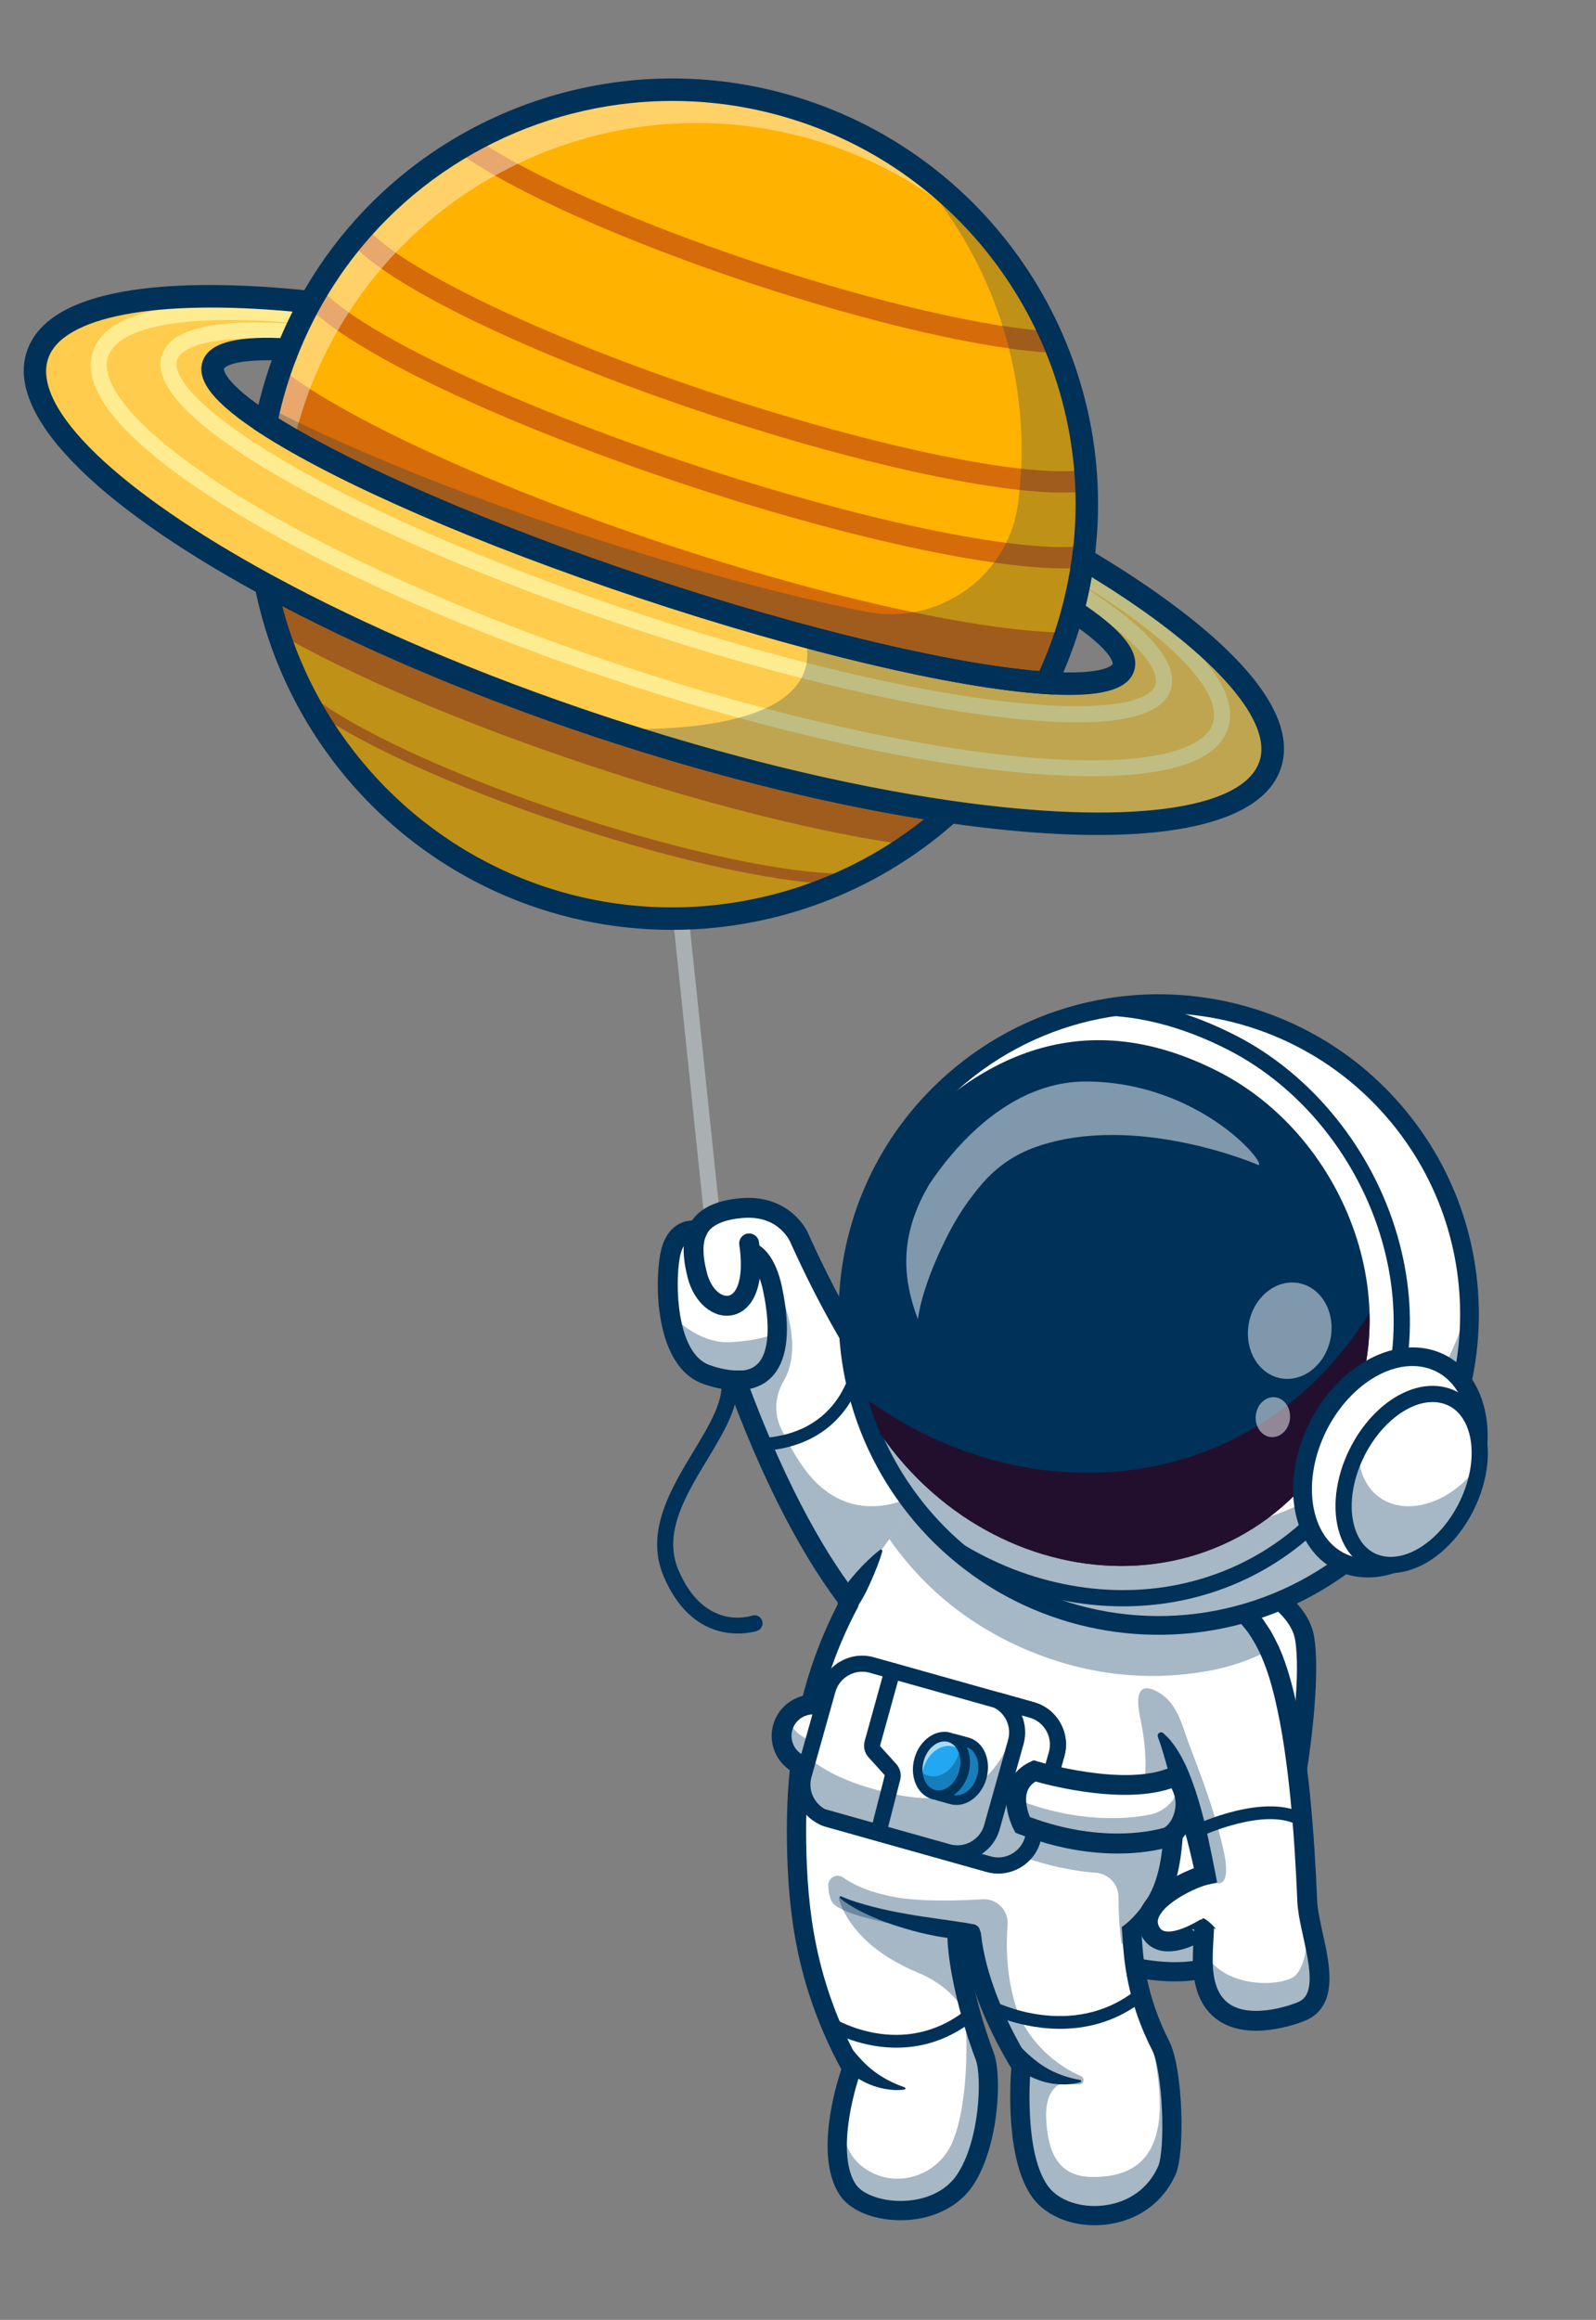 <svg width="256" height="372" viewBox="0 0 256 372" fill="none" xmlns="http://www.w3.org/2000/svg">
<rect x="0" y="0" width="256" height="372" fill="#808080" stroke="none"/>
<path d="M116.131 213.411C116.827 213.339 117.333 212.716 117.26 212.02L107.495 118.445C107.422 117.749 106.799 117.244 106.103 117.317C105.407 117.389 104.902 118.012 104.974 118.708L114.74 212.283C114.812 212.979 115.435 213.484 116.131 213.411Z" fill="#EAF7FA" fill-opacity="0.4"/>
<path d="M175.02 245.846C175.02 245.846 206.894 250.694 209.271 262.751C211.344 273.266 203.443 310.27 197.02 314.915C192.334 318.303 176.757 314.612 176.757 314.612L175.02 245.846Z" fill="white"/>
<g opacity="0.35">
<path d="M209.531 264.734C210.478 277.266 203.088 310.528 197.022 314.914C192.335 318.302 176.76 314.612 176.76 314.612L177.694 300.442C177.694 300.442 193.269 304.134 197.955 300.744C202.336 297.575 207.406 279.338 209.53 264.734L209.531 264.734Z" fill="#003158"/>
</g>
<path d="M191.036 317.593C194.259 317.257 197.43 316.223 199.913 313.954C206.77 307.689 212.557 273.254 210.796 262.501C209.113 252.221 189.485 247.833 188.65 247.651C187.813 247.469 186.994 247.999 186.813 248.831C186.632 249.663 187.16 250.486 187.992 250.668C193.109 251.786 206.632 256.18 207.749 263.001C209.435 273.298 203.343 306.639 197.831 311.674C191.125 317.8 177.005 312.548 176.862 312.493C176.067 312.191 175.174 312.592 174.872 313.39C174.569 314.188 174.97 315.079 175.769 315.381C176.22 315.552 183.759 318.352 191.037 317.593L191.036 317.593Z" fill="#003158"/>
<path d="M139.712 253.522C139.712 253.522 142.212 264.361 136.667 257.328C131.606 250.904 125.002 240.001 118.279 221.803C118.223 221.655 118.166 221.503 118.11 221.355C118.11 221.355 115.941 221.392 113.167 220.348C106.627 217.891 106.695 205.646 107.468 201.405C108.374 196.41 111.849 197.371 111.849 197.371C112.82 195.331 115.023 194.071 118.921 193.723C126.239 193.068 128.343 198.82 128.343 198.82C137.145 218.28 146.601 229.851 152.105 235.532C155.017 238.548 156.821 239.905 156.821 239.905L139.712 253.521L139.712 253.522Z" fill="white"/>
<g opacity="0.35">
<path d="M139.714 253.522C139.714 253.522 142.214 264.36 136.669 257.327C131.608 250.903 125.004 240.001 118.281 221.802C119.841 221.246 122.119 220.268 123.246 219.03C126.066 215.926 125.961 209.464 125.961 209.464C127.892 215.506 126.983 219.255 125.693 221.449C124.304 223.807 124.103 226.688 125.313 229.146C127.072 232.716 129.223 236.575 132.234 238.899C139.152 244.236 147.644 240.634 152.107 235.534C155.019 238.55 156.823 239.907 156.823 239.907L139.714 253.523L139.714 253.522Z" fill="#003158"/>
</g>
<g opacity="0.35">
<path d="M115.892 221.114C115.892 221.114 121.782 222.595 124.666 213.624C124.666 213.624 122.598 214.94 117.189 215.226C111.819 215.509 107.664 210.802 107.664 210.802C107.664 210.802 108.258 220.084 115.892 221.113L115.892 221.114Z" fill="#003158"/>
</g>
<path d="M156.067 240.154C156.507 240.108 156.925 239.88 157.201 239.49C157.708 238.773 157.539 237.78 156.822 237.273C156.619 237.127 142.879 227.059 129.82 198.216C128.911 195.818 125.478 191.542 118.783 192.139C115.002 192.48 112.454 193.64 110.999 195.692C109.477 197.839 109.255 200.75 110.298 204.858C111.326 208.911 114.415 211.502 117.475 210.892C120.287 210.33 122.884 206.948 121.734 199.144C121.606 198.274 120.808 197.678 119.928 197.802C119.058 197.93 118.458 198.738 118.586 199.608C119.354 204.825 118.224 207.497 116.85 207.772C115.688 207.994 114.038 206.656 113.382 204.075C112.596 200.983 112.666 198.843 113.595 197.533C114.466 196.304 116.308 195.555 119.066 195.309C125.098 194.77 126.837 199.324 126.854 199.37L126.899 199.479C140.396 229.315 154.394 239.453 154.983 239.871C155.31 240.103 155.696 240.193 156.067 240.154Z" fill="#003158"/>
<path d="M146.08 267.609C146.626 267.552 147.127 267.215 147.368 266.678C147.728 265.877 147.37 264.934 146.569 264.575C146.449 264.519 133.254 257.958 119.607 220.806L119.216 219.745L118.086 219.764C118.074 219.765 116.151 219.77 113.728 218.859C108.518 216.9 108.261 205.934 109.032 201.692C109.263 200.418 109.7 199.538 110.296 199.144C110.846 198.78 111.435 198.908 111.46 198.914C112.307 199.149 113.167 198.647 113.402 197.801C113.636 196.954 113.123 196.073 112.276 195.839C112.084 195.786 110.353 195.352 108.636 196.43C107.226 197.314 106.307 198.894 105.902 201.124C104.932 206.459 105.276 219.081 112.609 221.839C114.399 222.512 115.974 222.777 116.981 222.881C131.077 260.735 144.688 267.22 145.265 267.478C145.531 267.597 145.811 267.637 146.081 267.61L146.08 267.609Z" fill="#003158"/>
<path d="M119.382 222.849C121.367 222.642 122.958 221.83 124.125 220.426C126.375 217.718 126.817 213.01 125.441 206.435C124.095 200.01 121.077 199.29 120.486 199.211L120.077 202.271C120.077 202.271 120.034 202.273 119.96 202.249C119.975 202.254 121.523 202.789 122.419 207.068C123.56 212.517 123.323 216.56 121.751 218.453C120.961 219.404 119.782 219.848 118.149 219.813C117.299 219.799 116.591 220.47 116.571 221.323C116.552 222.176 117.228 222.881 118.081 222.901C118.532 222.911 118.966 222.894 119.384 222.851L119.382 222.849Z" fill="#003158"/>
<path d="M190.888 280.869C190.303 282.495 189.904 284.155 189.602 285.842C188.647 291.109 188.625 296.616 186.827 302.026C186.381 303.366 185.792 304.549 185.161 305.557C184.964 305.873 184.766 306.171 184.565 306.454C183.048 308.585 181.537 309.728 181.537 309.728C181.581 310.239 181.612 310.893 181.669 311.67C181.898 314.862 182.492 320.188 185.481 326.594C185.699 327.068 185.927 327.546 186.179 328.026C188.136 331.859 188.553 344.883 187.177 348.008C183.227 357.019 170.968 356.99 166.911 351.544C163.24 346.6 163.482 336.242 163.695 332.586C163.744 331.751 163.792 331.268 163.792 331.268C159.893 324.904 156.204 316.198 155.501 309.459C155.501 309.459 154.653 309.692 153.486 309.828L153.514 310.05C153.49 314.268 155.008 321.306 157.204 327.655C157.446 328.357 157.697 329.053 157.955 329.734C159.202 333.017 158.656 343.867 154.748 349.639C150.219 356.338 138.664 355.368 135.912 351.01C132.599 345.776 135.208 336.135 136.247 332.834C136.48 332.102 136.633 331.688 136.633 331.688C129.519 318.781 127.98 307.267 127.774 295.492C127.461 277.032 133.235 261.872 139.676 251.175C140.08 250.505 140.508 249.845 140.946 249.195C141.503 248.373 142.084 247.567 142.656 246.794C143.672 245.432 144.669 244.164 145.515 243.054L146.933 244.022L149.104 244.292L185.125 248.813L185.862 252.909L186.189 254.746L186.896 258.691L188.68 268.599L189.743 274.526L190.622 279.395L190.888 280.868L190.888 280.869Z" fill="white"/>
<g opacity="0.35">
<path d="M154.746 349.641C150.218 356.338 138.661 355.371 135.907 351.011C132.596 345.777 135.204 336.136 136.246 332.834C136.425 332.901 136.517 332.919 136.517 332.919C136.517 332.919 132.341 343.031 138.512 347.572C143.376 351.158 150.41 349.127 152.79 343.444C155.689 336.51 154.924 324.678 154.924 324.678L157.2 327.657C157.446 328.359 157.694 329.055 157.955 329.737C159.2 333.018 158.652 343.867 154.747 349.64L154.746 349.641Z" fill="#003158"/>
</g>
<g opacity="0.3">
<path d="M172.698 333.754L172.424 333.72C172.551 333.729 172.647 333.742 172.698 333.754Z" fill="#293856"/>
</g>
<g opacity="0.3">
<path d="M172.753 333.763L172.698 333.755C172.735 333.761 172.753 333.763 172.753 333.763Z" fill="#293856"/>
</g>
<g opacity="0.35">
<path d="M187.178 348.008C183.227 357.021 170.967 356.99 166.911 351.546C163.238 346.598 163.481 336.242 163.695 332.583L172.401 333.716C171.206 333.615 167.398 333.787 167.828 340.161C168.107 344.347 169.262 348.919 174.911 349.075C188.791 349.447 186.319 335.71 184.882 327.923C184.598 326.368 184.865 326.069 185.479 326.591C185.696 327.065 185.926 327.543 186.175 328.028C188.133 331.857 188.549 344.882 187.176 348.007L187.178 348.008Z" fill="#003158"/>
</g>
<g opacity="0.35">
<path d="M160.935 327.73C160.935 327.73 164.734 333.816 173.046 334.268C173.854 334.312 174.102 333.193 173.353 332.887C169.996 331.519 164.906 327.704 163.026 321.968C161.415 317.051 161.358 312.09 161.621 308.665C161.799 306.358 159.916 304.424 157.607 304.559C153.457 304.803 147.415 304.954 143.352 304.168C140.625 303.642 137.78 302.827 135.242 301.057C134.211 300.338 132.81 301.103 132.863 302.359C132.914 303.585 133.144 304.827 133.792 305.397C136.255 307.564 146.947 309.47 155.604 310.35C155.604 310.35 156.175 314.187 157.943 319.19C159.943 324.851 160.932 327.729 160.932 327.729L160.935 327.73Z" fill="#003158"/>
</g>
<g opacity="0.35">
<path d="M153.508 310.054C153.508 310.054 141.051 309.4 134.509 304.282C134.509 304.282 135.861 311.566 147.046 316.231C152.046 318.316 154.509 321.343 156.404 325.664C156.404 325.664 153.338 315.799 153.509 310.054L153.508 310.054Z" fill="#003158"/>
</g>
<path d="M146.243 355.925C150.404 355.491 153.97 353.543 156.023 350.505C160.265 344.231 160.756 332.767 159.398 329.189C156.859 322.499 155.03 314.455 155.051 310.062C155.055 309.209 154.366 308.515 153.513 308.511C152.659 308.507 151.967 309.195 151.962 310.048C151.94 314.849 153.811 323.171 156.51 330.285C157.525 332.958 157.189 343.269 153.465 348.776C151.665 351.438 148.212 352.989 144.231 352.929C141.086 352.881 138.199 351.753 137.208 350.188C134.237 345.486 136.829 335.624 138.078 332.221L138.32 331.56L137.981 330.942C130.672 317.689 129.497 306.059 129.314 295.467C129.063 280.851 131.69 268.88 137.579 257.791C137.978 257.038 137.692 256.103 136.94 255.703C136.186 255.303 135.251 255.591 134.852 256.342C128.707 267.912 125.967 280.36 126.228 295.52C126.413 306.349 127.608 318.237 134.947 331.827C133.994 334.683 130.715 345.691 134.599 351.838C136.185 354.348 139.858 355.95 144.183 356.017C144.883 356.028 145.572 355.997 146.244 355.927L146.243 355.925Z" fill="#003158"/>
<path d="M141.153 248.524C140.428 249.073 139.772 249.67 139.13 250.28C138.498 250.897 137.887 251.532 137.307 252.191C136.729 252.852 136.154 253.522 135.667 254.253C135.179 254.984 134.735 255.753 134.44 256.616C134.16 257.436 134.599 258.325 135.419 258.605C136.049 258.82 136.724 258.61 137.127 258.127L137.146 258.102C137.682 257.457 138.116 256.744 138.526 256.007C138.939 255.272 139.288 254.488 139.644 253.703C139.999 252.917 140.337 252.115 140.659 251.299C140.973 250.477 141.28 249.647 141.517 248.77C141.551 248.645 141.477 248.517 141.354 248.483C141.282 248.464 141.208 248.481 141.152 248.523L141.153 248.524Z" fill="#003158"/>
<path d="M187.412 278.704L186.571 282.121L186.503 280.601C186.734 279.962 187.029 279.326 187.411 278.704L187.412 278.704Z" fill="white"/>
<path d="M177.192 356.74C177.24 356.735 177.287 356.73 177.335 356.725C182.488 356.14 186.591 353.189 188.591 348.63C190.118 345.15 189.744 331.616 187.552 327.327C183.739 319.865 183.351 313.852 183.142 310.621C183.137 310.547 183.133 310.474 183.127 310.403C184.349 309.296 186.939 306.589 188.292 302.515C189.572 298.661 189.774 294.373 189.969 290.226C190.182 285.736 190.382 281.493 191.933 278.493C192.325 277.736 192.028 276.803 191.271 276.412C190.513 276.021 189.582 276.317 189.19 277.074C187.329 280.674 187.114 285.242 186.885 290.081C186.699 294.019 186.507 298.091 185.361 301.542C183.903 305.934 180.629 308.481 180.597 308.506L179.927 309.019L179.993 309.862C180.016 310.139 180.037 310.459 180.06 310.82C180.266 314.027 180.698 320.701 184.801 328.731C186.544 332.144 186.946 344.692 185.763 347.389C184.216 350.914 181.017 353.199 176.986 353.657C173.341 354.083 169.807 352.85 168.151 350.624C164.049 345.113 165.312 331.558 165.326 331.422L165.377 330.907L165.106 330.465C160.8 323.442 157.978 316.045 157.364 310.169C157.276 309.32 156.517 308.705 155.669 308.793C154.82 308.882 154.205 309.64 154.293 310.489C154.94 316.684 157.818 324.369 162.208 331.643C161.996 334.36 161.317 346.613 165.674 352.467C167.978 355.562 172.486 357.232 177.192 356.741L177.192 356.74Z" fill="#003158"/>
<path d="M156.149 308.559C155.256 308.383 154.36 308.247 153.462 308.128C152.57 307.979 151.673 307.859 150.777 307.737C148.994 307.457 147.196 307.238 145.42 306.907C143.64 306.593 141.863 306.237 140.11 305.781C138.362 305.329 136.595 304.829 134.943 304.096L134.929 304.09C134.836 304.049 134.727 304.09 134.685 304.183C134.651 304.26 134.675 304.348 134.736 304.4C135.474 305.013 136.273 305.494 137.089 305.962C137.903 306.434 138.75 306.836 139.603 307.227C141.316 307.993 143.085 308.625 144.879 309.161C146.671 309.71 148.49 310.15 150.328 310.491C151.247 310.652 152.17 310.787 153.096 310.904C154.023 311 154.952 311.079 155.883 311.117C156.594 311.147 157.194 310.594 157.224 309.882C157.25 309.238 156.799 308.685 156.186 308.565L156.149 308.557L156.149 308.559Z" fill="#003158"/>
<path d="M119.598 261.874C120.718 261.758 121.424 261.522 121.45 261.513C122.121 261.28 122.475 260.545 122.242 259.875C122.008 259.204 121.281 258.851 120.604 259.084C120.297 259.187 112.932 261.54 108.794 251.7C106.329 245.839 109.949 239.844 113.449 234.046C116.137 229.591 118.677 225.384 118.262 221.407C118.189 220.701 117.556 220.187 116.849 220.261C116.143 220.335 115.629 220.968 115.703 221.674C116.029 224.792 113.705 228.641 111.246 232.716C107.591 238.768 103.451 245.63 106.423 252.698C110.171 261.611 116.484 262.2 119.599 261.875L119.598 261.874Z" fill="#003158"/>
<path d="M134.404 291.135C136.18 291.845 138.182 292.607 140.348 293.375C139.026 293.011 137.811 292.66 136.732 292.337C135.871 292.075 135.082 291.664 134.404 291.136L134.404 291.135Z" fill="white"/>
<path d="M173.249 333.528C172.216 333.353 171.208 333.084 170.262 332.731C169.313 332.388 168.416 331.958 167.593 331.447C166.766 330.941 166.007 330.365 165.302 329.736C165.132 329.572 164.933 329.443 164.773 329.267C164.607 329.098 164.435 328.935 164.259 328.777C163.912 328.454 163.607 328.086 163.23 327.772L163.1 327.662C162.556 327.207 161.744 327.278 161.288 327.822C160.919 328.262 160.897 328.879 161.19 329.339C161.812 330.316 162.601 331.203 163.543 331.903C164.458 332.639 165.533 333.157 166.616 333.55C167.703 333.948 168.838 334.169 169.964 334.233C171.091 334.29 172.21 334.211 173.289 333.893C173.387 333.864 173.443 333.76 173.414 333.661C173.394 333.591 173.335 333.542 173.267 333.531L173.249 333.527L173.249 333.528Z" fill="#003158"/>
<path d="M145.089 334.701C143.145 334.031 141.37 333.089 139.895 331.901C139.151 331.312 138.486 330.659 137.872 329.975C137.229 329.312 136.709 328.561 136.082 327.852L136.003 327.763C135.533 327.229 134.718 327.178 134.183 327.648C133.739 328.04 133.63 328.671 133.876 329.179C134.372 330.197 135.041 331.148 135.878 331.929C136.686 332.74 137.663 333.365 138.667 333.869C139.672 334.378 140.737 334.733 141.815 334.942C142.896 335.142 143.984 335.22 145.071 335.069C145.173 335.055 145.244 334.961 145.23 334.857C145.22 334.785 145.17 334.729 145.106 334.707L145.089 334.701Z" fill="#003158"/>
<path d="M208.716 322.556C205.945 323.679 193.845 327.465 192.97 315.802C192.784 313.341 193.169 309.302 193.113 309.303C193.057 309.303 186.9 313.341 184.69 309.994C183.888 308.779 183.968 307.576 184.564 306.454C184.725 306.151 184.928 305.849 185.16 305.557C187.162 303.042 191.483 301.095 193.36 300.651C193.36 300.651 193.329 300.495 193.271 300.206C192.917 298.429 191.505 291.646 189.601 285.843C188.57 282.711 187.396 279.861 186.167 278.24L186.41 271.754L186.52 268.723L186.894 258.692L187.084 253.642C187.247 253.625 198.137 252.535 203.629 264.593C203.641 264.616 203.648 264.638 203.66 264.661C206.952 271.945 208.902 285.826 209.682 304.898C209.902 310.291 214.573 320.175 208.716 322.558L208.716 322.556Z" fill="white"/>
<g opacity="0.35">
<path d="M195.12 301.929C194.652 302.339 193.991 301.527 193.271 300.205C192.917 298.428 191.505 291.644 189.601 285.842C188.646 291.109 188.625 296.615 186.827 302.026C186.381 303.366 185.791 304.548 185.161 305.557C184.964 305.872 184.765 306.171 184.565 306.453C183.048 308.585 181.536 309.728 181.536 309.728C181.58 310.239 181.611 310.893 181.668 311.669L179.88 311.65C179.88 311.65 179.383 308.281 179.419 304.279C179.438 302.18 177.832 300.444 175.738 300.294C172.217 300.041 167.761 299.187 162.356 297.172C162.356 297.172 159.077 290.955 164.262 288.519C164.262 288.519 174.191 293.536 182.416 291.431C183.603 287.72 184.447 282.774 182.921 275.648C181.807 270.452 183.513 270.176 185.499 271.192C185.826 271.363 186.131 271.548 186.411 271.753C188.367 273.157 189.249 275.357 190.163 278.094C190.293 278.488 190.451 278.922 190.623 279.396C192.021 283.227 194.64 289.503 196.233 296.586C197.669 302.977 195.122 301.93 195.122 301.93L195.12 301.929Z" fill="#003158"/>
</g>
<path d="M185.746 278.562C186.403 280.359 186.897 282.185 187.415 284.041L188.205 286.818L188.973 289.618L190.471 295.261C190.96 297.146 191.403 299.064 191.792 300.953L192.994 299.094C192.175 299.306 191.492 299.568 190.8 299.851C190.115 300.137 189.45 300.452 188.799 300.798C187.499 301.495 186.24 302.296 185.073 303.349C184.493 303.882 183.931 304.473 183.454 305.216C182.986 305.952 182.578 306.864 182.521 307.918C182.464 308.971 182.813 310.031 183.329 310.814C183.607 311.233 183.956 311.656 184.399 311.98C184.836 312.307 185.331 312.55 185.825 312.698C186.818 312.981 187.743 312.942 188.57 312.818C189.399 312.683 190.157 312.454 190.876 312.18C191.594 311.905 192.275 311.586 192.933 311.236L193.422 310.966L193.871 310.705C193.977 310.638 193.774 310.797 193.382 310.876C193.389 311.658 190.387 308.712 191.537 309.459L191.532 309.367L191.53 309.45L191.517 309.687L191.486 310.197C191.402 311.583 191.327 312.987 191.334 314.431C191.336 315.148 191.37 315.914 191.468 316.669C191.551 317.425 191.704 318.19 191.923 318.95C192.344 320.466 193.174 322.003 194.422 323.182C195.676 324.36 197.286 325.081 198.848 325.381C200.421 325.704 201.968 325.679 203.456 325.518C204.944 325.344 206.382 325.022 207.785 324.58C208.137 324.466 208.486 324.35 208.836 324.219C209.013 324.152 209.182 324.089 209.374 324.007L209.985 323.718C210.793 323.285 211.547 322.621 212.069 321.829C212.597 321.038 212.893 320.17 213.057 319.348C213.219 318.522 213.257 317.725 213.244 316.956C213.215 315.417 212.98 313.984 212.716 312.587C212.446 311.196 212.128 309.843 211.847 308.521C211.569 307.196 211.317 305.912 211.27 304.708L211.074 300.565C210.927 297.802 210.754 295.041 210.529 292.279C210.304 289.518 210.045 286.756 209.705 283.998C209.368 281.239 208.98 278.481 208.458 275.731C207.938 272.982 207.316 270.236 206.446 267.516C206.232 266.836 205.973 266.161 205.732 265.484L205.312 264.476L205.099 263.974L204.849 263.483C204.506 262.833 204.2 262.167 203.822 261.533C203.417 260.913 203.021 260.287 202.602 259.677C202.129 259.099 201.667 258.513 201.178 257.948L200.385 257.149C200.116 256.886 199.876 256.595 199.575 256.365C198.988 255.892 198.443 255.359 197.796 254.958L196.847 254.328C196.515 254.145 196.172 253.978 195.834 253.805C194.466 253.153 193 252.687 191.499 252.544C190.751 252.466 189.996 252.463 189.248 252.55C188.495 252.642 187.775 252.787 187.032 253.116C186.752 253.24 186.626 253.568 186.75 253.848C186.816 253.997 186.94 254.103 187.084 254.15L187.146 254.171C188.437 254.587 189.696 254.994 190.884 255.416C191.18 255.53 191.481 255.62 191.772 255.736C192.061 255.861 192.354 255.964 192.644 256.077C192.931 256.196 193.206 256.343 193.491 256.46L193.915 256.647L194.324 256.865C194.599 257.006 194.868 257.153 195.148 257.286L195.937 257.771C196.486 258.06 196.951 258.478 197.46 258.837C197.953 259.217 198.377 259.683 198.835 260.109C199.252 260.579 199.634 261.082 200.04 261.565C203.024 265.677 204.305 271.024 205.332 276.317C205.836 278.977 206.217 281.676 206.547 284.382C206.882 287.087 207.136 289.809 207.359 292.536C207.582 295.262 207.753 297.996 207.899 300.731L208.093 304.838C208.158 306.387 208.452 307.815 208.737 309.183C209.03 310.552 209.339 311.882 209.594 313.193C209.842 314.499 210.045 315.795 210.065 317.011C210.094 318.225 209.907 319.36 209.422 320.067C209.182 320.424 208.875 320.698 208.472 320.92L208.151 321.072C208.027 321.126 207.873 321.184 207.728 321.238C207.435 321.348 207.13 321.449 206.827 321.547C204.392 322.305 201.76 322.715 199.485 322.265C198.349 322.045 197.361 321.57 196.6 320.862C195.851 320.144 195.292 319.186 194.979 318.055C194.818 317.493 194.697 316.904 194.631 316.292C194.551 315.681 194.521 315.071 194.52 314.412C194.512 313.103 194.583 311.755 194.666 310.393L194.698 309.873L194.712 309.595L194.718 309.419C194.717 309.369 194.723 309.368 194.712 309.199C195.859 309.933 192.862 306.936 192.844 307.742C192.433 307.83 192.21 307.999 192.298 307.944L191.854 308.202L191.439 308.431C190.883 308.727 190.313 308.993 189.746 309.21C189.179 309.427 188.611 309.591 188.08 309.677C187.551 309.761 187.068 309.748 186.732 309.649C186.403 309.538 186.212 309.401 186.009 309.096C185.774 308.725 185.695 308.412 185.703 308.087C185.718 307.433 186.333 306.484 187.22 305.704C188.097 304.909 189.173 304.21 190.297 303.61C190.861 303.31 191.442 303.036 192.027 302.791C192.606 302.548 193.218 302.331 193.736 302.211L195.226 301.87L194.938 300.353C194.564 298.373 194.152 296.441 193.731 294.489C193.308 292.542 192.82 290.605 192.245 288.687L191.797 287.252L191.297 285.828C191.134 285.354 190.955 284.881 190.76 284.413C190.567 283.943 190.384 283.477 190.155 283.017C189.932 282.557 189.708 282.099 189.466 281.648C189.198 281.203 188.942 280.755 188.665 280.321C188.371 279.889 188.05 279.465 187.726 279.059C187.389 278.651 186.98 278.277 186.595 277.925C186.377 277.724 186.037 277.74 185.836 277.959C185.697 278.112 185.662 278.322 185.727 278.505L185.749 278.566L185.746 278.562Z" fill="#003158"/>
<g opacity="0.35">
<path d="M208.712 322.56C205.947 323.685 193.842 327.468 192.969 315.805C192.891 314.751 192.873 313.588 192.893 312.524C195.955 319.26 206.187 318.597 207.894 316.666C210.163 314.099 209.499 308.863 209.593 306.648C210.688 311.602 212.863 320.871 208.711 322.559L208.712 322.56Z" fill="#003158"/>
</g>
<g opacity="0.35">
<path d="M130.282 280.993C132.395 275.6 133.726 270.46 134.533 265.797C133.817 268.433 132.933 271.17 131.832 273.977C130.544 277.271 129.58 280.796 129.105 284.363C129.457 283.22 129.853 282.094 130.282 280.992L130.282 280.993Z" fill="#003158"/>
</g>
<path d="M130.94 283.381C128.169 283.67 125.688 281.658 125.399 278.887C125.11 276.116 127.122 273.636 129.893 273.346C132.664 273.057 135.145 275.069 135.434 277.84C135.723 280.611 133.711 283.092 130.94 283.381Z" fill="white"/>
<g opacity="0.35">
<path d="M125.489 277.29C124.897 280.013 126.621 282.701 129.343 283.294C132.066 283.886 134.755 282.158 135.348 279.436C135.512 278.684 135.499 277.931 135.332 277.226C134.179 278.719 132.227 279.504 130.261 279.076C128.295 278.648 126.847 277.122 126.421 275.286C125.977 275.859 125.653 276.538 125.489 277.29Z" fill="#003158"/>
</g>
<path d="M131.11 284.966C132.128 284.86 133.114 284.516 134 283.946C135.492 282.989 136.52 281.507 136.897 279.776C137.274 278.043 136.955 276.269 135.996 274.778C135.038 273.286 133.557 272.258 131.825 271.881C128.249 271.103 124.709 273.379 123.93 276.953C123.152 280.528 125.428 284.07 129.002 284.849C129.705 285.002 130.414 285.04 131.109 284.967L131.11 284.966ZM130.058 274.929C130.413 274.892 130.781 274.909 131.148 274.99C132.049 275.186 132.82 275.721 133.319 276.498C133.817 277.274 133.984 278.197 133.787 279.099C133.592 280.001 133.056 280.772 132.28 281.27C131.503 281.768 130.58 281.934 129.679 281.739C127.818 281.334 126.635 279.491 127.039 277.629C127.364 276.137 128.615 275.08 130.057 274.929L130.058 274.929Z" fill="#003158"/>
<path d="M132.894 291.708L158.568 298.917C161.607 299.772 164.794 297.983 165.649 294.941L169.485 281.279C170.232 278.616 168.953 275.842 166.581 274.62C166.246 274.445 165.887 274.305 165.509 274.198L139.838 266.99C136.796 266.135 133.609 267.923 132.758 270.966L129.717 281.786L128.918 284.628C128.063 287.671 129.855 290.854 132.894 291.708Z" fill="white"/>
<g opacity="0.35">
<path d="M132.893 291.71L158.568 298.919C161.606 299.773 164.793 297.985 165.648 294.943L169.484 281.281C170.232 278.617 168.953 275.844 166.581 274.622C164.851 275.181 163.751 275.54 163.751 275.54C159.421 286.156 154.764 290.748 141.082 287.146C135.177 285.59 131.718 283.652 129.716 281.788L128.916 284.629C128.061 287.672 129.854 290.856 132.892 291.71L132.893 291.71Z" fill="#003158"/>
</g>
<path d="M160.84 300.383C163.623 300.093 166.085 298.145 166.886 295.292L170.724 281.627C171.229 279.827 171 277.931 170.08 276.289C169.158 274.648 167.658 273.466 165.857 272.96L140.184 265.751C138.384 265.245 136.487 265.473 134.846 266.395C133.205 267.316 132.023 268.816 131.517 270.618L127.68 284.282C127.174 286.083 127.402 287.979 128.324 289.62C129.245 291.262 130.745 292.443 132.547 292.95L158.219 300.159C159.097 300.406 159.983 300.472 160.84 300.383ZM137.835 268.086C138.384 268.029 138.944 268.076 139.489 268.228L165.161 275.437C166.301 275.757 167.25 276.508 167.835 277.549C168.42 278.59 168.566 279.792 168.246 280.932L164.409 294.596C163.745 296.962 161.278 298.346 158.915 297.681L133.242 290.472C132.103 290.152 131.153 289.402 130.568 288.36C129.983 287.318 129.837 286.117 130.157 284.978L133.995 271.313C134.315 270.174 135.064 269.224 136.106 268.639C136.65 268.334 137.236 268.149 137.835 268.086Z" fill="#003158"/>
<path d="M131.89 291.318C132.203 291.481 132.537 291.611 132.892 291.708L158.567 298.917C160.794 299.542 163.099 298.751 164.509 297.081C165.022 296.475 165.417 295.753 165.643 294.941L167.35 288.872L167.913 286.87L169.482 281.279C170.337 278.236 168.544 275.053 165.506 274.198L159.958 272.642C162.38 273.843 163.694 276.644 162.94 279.334L160.87 286.715L159.103 293.001C158.249 296.039 155.061 297.831 152.022 296.977L131.889 291.318L131.89 291.318Z" fill="white"/>
<g opacity="0.35">
<path d="M131.892 291.319C132.205 291.482 132.538 291.611 132.894 291.709L158.568 298.918C161.607 299.772 164.794 297.983 165.645 294.941L167.914 286.869C166.867 288.114 165.216 289.539 163.308 289.201C162.26 289.019 161.464 288.004 160.871 286.714L159.104 293C158.25 296.039 155.062 297.831 152.024 296.976L131.891 291.318L131.892 291.319Z" fill="#003158"/>
</g>
<path d="M160.834 300.384C161.777 300.286 162.7 299.994 163.554 299.514C165.195 298.592 166.378 297.091 166.882 295.29L170.719 281.626C171.225 279.826 170.996 277.93 170.075 276.288C169.153 274.648 167.654 273.465 165.853 272.958L160.307 271.401L159.387 273.793C161.305 274.746 162.278 276.93 161.7 278.988L157.862 292.651C157.543 293.791 156.793 294.742 155.752 295.326C154.711 295.911 153.511 296.057 152.371 295.737L132.235 290.081L131.303 292.465C131.701 292.668 132.121 292.83 132.551 292.949L158.217 300.156C159.08 300.4 159.965 300.473 160.833 300.382L160.834 300.384ZM163.896 275.082L165.158 275.436C166.298 275.756 167.248 276.508 167.833 277.549C168.418 278.59 168.564 279.792 168.243 280.93L164.406 294.595C164.087 295.734 163.336 296.684 162.295 297.27C161.254 297.855 160.055 298 158.915 297.681L157.487 297.28C158.882 296.349 159.887 294.97 160.342 293.347L164.178 279.683C164.618 278.115 164.489 276.502 163.896 275.082Z" fill="#003158"/>
<path d="M150.87 283.437C150.731 283.943 150.32 288.224 150.32 288.224C150.32 288.224 151.614 288.579 153.203 289.016C155.188 289.561 157.362 287.947 158.058 285.412C158.754 282.876 157.71 280.378 155.724 279.833C154.384 279.465 152.841 279.041 152.841 279.041C152.841 279.041 151.095 282.613 150.869 283.437L150.87 283.437Z" fill="#22A7F0"/>
<g opacity="0.35">
<path d="M150.87 283.436C150.731 283.942 150.32 288.223 150.32 288.223C150.32 288.223 151.614 288.578 153.203 289.015C155.188 289.56 157.362 287.946 158.058 285.411C158.754 282.875 157.71 280.377 155.724 279.832C154.384 279.464 152.841 279.04 152.841 279.04C152.841 279.04 151.095 282.612 150.869 283.436L150.87 283.436Z" fill="#003158"/>
</g>
<path d="M153.808 289.412C155.75 289.209 157.58 287.537 158.234 285.156C158.616 283.765 158.547 282.33 158.04 281.119C157.505 279.842 156.554 278.958 155.36 278.629L153.347 278.076C152.482 277.84 151.57 278.254 151.183 279.064C150.237 281.039 149.689 282.287 149.556 282.773C149.521 282.902 149.427 283.243 149.073 286.778C148.982 287.68 149.552 288.51 150.427 288.75L152.43 289.299C152.886 289.424 153.35 289.459 153.808 289.411L153.808 289.412ZM152.823 279.556C152.861 279.552 152.899 279.555 152.938 279.566L154.95 280.119C155.677 280.318 156.268 280.886 156.615 281.715C156.99 282.61 157.036 283.687 156.744 284.748C156.162 286.869 154.408 288.242 152.838 287.811L150.835 287.261C150.688 287.221 150.593 287.083 150.607 286.931C150.926 283.746 151.026 283.248 151.043 283.18C151.148 282.803 151.72 281.513 152.574 279.73C152.621 279.63 152.717 279.565 152.821 279.554L152.823 279.556Z" fill="#003158"/>
<path d="M149.768 287.784C147.783 287.238 146.738 284.741 147.434 282.205C148.13 279.669 150.304 278.055 152.29 278.6C154.275 279.145 155.32 281.643 154.624 284.179C153.928 286.715 151.754 288.329 149.768 287.784Z" fill="#22A7F0"/>
<g opacity="0.35">
<path d="M153.984 279.804C153.966 280.242 153.9 280.691 153.776 281.142C153.08 283.678 150.906 285.292 148.921 284.747C148.222 284.555 147.643 284.116 147.211 283.524C147.126 285.547 148.121 287.316 149.754 287.764C151.738 288.31 153.913 286.696 154.609 284.16C155.059 282.517 154.777 280.895 153.984 279.804Z" fill="#003158"/>
</g>
<g opacity="0.6">
<path d="M148.089 283.668C148.785 281.132 150.959 279.519 152.944 280.064C153.648 280.257 154.231 280.699 154.663 281.299C154.329 279.961 153.475 278.912 152.272 278.582C150.287 278.036 148.112 279.65 147.417 282.186C146.967 283.821 147.246 285.439 148.031 286.528C147.814 285.658 147.814 284.666 148.089 283.668Z" fill="white"/>
</g>
<path d="M150.925 288.619C152.867 288.416 154.697 286.745 155.351 284.363C156.158 281.421 154.869 278.493 152.477 277.836C150.084 277.179 147.481 279.038 146.673 281.98C146.291 283.372 146.36 284.806 146.867 286.018C147.402 287.296 148.353 288.179 149.547 288.507C150.003 288.632 150.467 288.667 150.925 288.619ZM151.237 279.258C151.514 279.229 151.794 279.25 152.068 279.325C153.64 279.757 154.444 281.833 153.863 283.955C153.28 286.076 151.527 287.45 149.956 287.018C149.229 286.818 148.638 286.251 148.291 285.422C147.916 284.527 147.87 283.45 148.162 282.389C148.643 280.637 149.921 279.395 151.237 279.258Z" fill="#003158"/>
<path d="M141.037 295.134C141.557 295.079 142.013 294.709 142.149 294.172L144.386 285.417C144.618 284.506 144.38 283.547 143.75 282.852L141.229 280.067C141.179 280.012 141.16 279.935 141.181 279.862L144.391 268.276C144.58 267.591 144.179 266.882 143.494 266.692C142.81 266.504 142.1 266.904 141.91 267.589L138.699 279.175C138.443 280.102 138.674 281.081 139.32 281.795L141.842 284.581C141.891 284.636 141.91 284.711 141.892 284.782L139.655 293.536C139.48 294.224 139.894 294.926 140.583 295.101C140.735 295.14 140.888 295.15 141.036 295.135L141.037 295.134Z" fill="#003158"/>
<path d="M188.524 284.801C188.524 284.801 190.494 287.062 190.109 290.03C189.664 293.461 187.408 294.535 187.408 294.535C187.408 294.535 177.741 297.966 164.014 292.616C164.014 292.616 160.737 286.4 165.925 283.963C165.925 283.963 180.606 288.428 188.522 284.8L188.524 284.801Z" fill="white"/>
<g opacity="0.35">
<path d="M190.108 290.033C189.663 293.46 187.408 294.535 187.408 294.535C187.408 294.535 177.742 297.967 164.012 292.616C164.012 292.616 162.936 290.567 162.997 288.366C163.046 288.483 163.081 288.545 163.081 288.545C173.113 292.457 180.977 291.676 184.482 290.972C186.916 290.483 188.812 288.523 189.16 286.065C189.165 286.031 189.17 285.996 189.175 285.963C189.183 285.906 189.191 285.848 189.19 285.792C189.719 286.731 190.338 288.256 190.107 290.034L190.108 290.033Z" fill="#003158"/>
</g>
<path d="M182.92 297.032C185.967 296.714 187.767 296.096 187.939 296.034L188.091 295.972C189.22 295.434 191.247 293.62 191.687 290.234C192.158 286.598 189.822 283.869 189.722 283.754L188.94 282.858L187.859 283.354C180.587 286.685 166.528 282.483 166.387 282.441L165.803 282.264L165.248 282.524C163.513 283.338 162.303 284.639 161.752 286.284C160.666 289.526 162.404 292.976 162.606 293.359L162.883 293.883L163.435 294.099C171.724 297.33 178.584 297.484 182.919 297.033L182.92 297.032ZM186.766 293.071C185.704 293.398 177.065 295.8 165.19 291.362C164.798 290.389 164.312 288.647 164.774 287.285C165 286.619 165.438 286.088 166.106 285.673C168.955 286.467 180.343 289.337 187.907 286.756C188.29 287.488 188.691 288.591 188.531 289.825C188.249 292.004 187.073 292.878 186.766 293.071Z" fill="#003158"/>
<path d="M145.866 328.244C149.193 327.897 152.829 326.656 156.387 323.79C156.83 323.433 156.9 322.785 156.543 322.342C156.187 321.9 155.538 321.83 155.096 322.186C144.807 330.475 133.817 323.689 133.707 323.62C133.227 323.316 132.591 323.458 132.288 323.939C131.984 324.42 132.126 325.055 132.607 325.359C132.691 325.412 138.518 329.011 145.866 328.244Z" fill="#003158"/>
<path d="M172.489 325.201C176.094 324.824 179.986 323.547 183.639 320.604C184.082 320.248 184.152 319.6 183.795 319.157C183.438 318.715 182.791 318.645 182.348 319C172.01 327.33 159.512 320.955 159.388 320.889C158.885 320.626 158.262 320.822 157.999 321.325C157.736 321.829 157.931 322.451 158.435 322.714C158.528 322.762 164.869 325.996 172.49 325.2L172.489 325.201Z" fill="#003158"/>
<path d="M191.921 294.72C192.034 294.708 192.148 294.676 192.256 294.625C192.364 294.574 203.058 289.549 208.367 292.791C208.853 293.087 209.486 292.933 209.782 292.449C210.078 291.964 209.925 291.331 209.44 291.034C203.181 287.213 191.85 292.538 191.371 292.767C190.858 293.012 190.641 293.626 190.885 294.139C191.078 294.543 191.5 294.764 191.921 294.72Z" fill="#003158"/>
<path d="M123.359 232.575C137.954 231.052 139.041 217.289 139.051 217.146C139.089 216.579 138.66 216.088 138.094 216.051C137.52 216.009 137.036 216.441 136.998 217.007C136.961 217.54 135.934 229.789 122.13 230.61C122.114 230.612 122.099 230.613 122.083 230.615C121.539 230.672 121.13 231.147 121.163 231.699C121.196 232.267 121.683 232.7 122.251 232.666C122.629 232.644 123 232.613 123.36 232.575L123.359 232.575Z" fill="#003158"/>
<g opacity="0.35">
<path d="M203.629 264.592C200.703 266.116 197.556 267.228 194.268 267.851C192.517 268.184 190.649 268.449 188.677 268.599C187.97 268.655 187.253 268.696 186.518 268.721C180.215 268.934 172.985 267.981 165.225 264.787C154.22 260.248 147.143 253.26 142.652 246.794C143.668 245.431 144.665 244.164 145.511 243.054L146.929 244.022L149.1 244.292L185.121 248.813L185.858 252.909L186.185 254.746L186.892 258.69L187.082 253.64C187.244 253.623 198.135 252.533 203.627 264.592L203.629 264.592Z" fill="#003158"/>
</g>
<path d="M136.016 211.759C136.17 220.092 138.407 228.421 142.803 235.926C143.701 237.456 144.683 238.949 145.756 240.401C146.276 241.108 146.825 241.807 147.39 242.501C149.105 244.581 150.951 246.484 152.912 248.211C154.598 249.705 156.372 251.064 158.208 252.29C160.425 253.773 162.743 255.059 165.133 256.151C166.005 256.546 166.886 256.917 167.774 257.264C184.044 263.578 203.153 261.158 217.576 249.266C238.827 231.754 241.855 200.332 224.346 179.082C220.97 174.992 217.081 171.567 212.844 168.849C212.352 168.527 211.849 168.217 211.34 167.918C209.983 167.111 208.596 166.373 207.182 165.705C203.911 164.162 200.497 162.991 197.012 162.195C193.528 161.398 189.964 160.976 186.397 160.937C185.262 160.924 184.128 160.948 182.991 161.014C181.287 161.113 179.589 161.295 177.892 161.572C169.446 162.928 161.238 166.479 154.16 172.315C141.934 182.388 135.742 197.062 136.015 211.757L136.016 211.759Z" fill="white"/>
<path d="M191.042 260.524C200.667 259.52 209.963 255.74 217.672 249.384C238.952 231.848 241.998 200.269 224.463 178.988C221.134 174.953 217.253 171.5 212.927 168.723C212.459 168.416 211.95 168.102 211.417 167.79C210.065 166.985 208.662 166.237 207.248 165.569C204 164.036 200.568 162.853 197.047 162.049C193.561 161.251 189.98 160.826 186.4 160.789C185.253 160.776 184.104 160.802 182.984 160.866C181.241 160.967 179.521 161.156 177.87 161.425C169.15 162.825 160.918 166.55 154.065 172.201C142.213 181.965 135.58 196.385 135.865 211.763C136.024 220.288 138.379 228.67 142.674 236.003C143.583 237.555 144.58 239.065 145.635 240.492C146.113 241.143 146.65 241.831 147.273 242.597C148.968 244.654 150.832 246.581 152.812 248.325C154.469 249.791 156.256 251.169 158.125 252.415C160.31 253.877 162.647 255.18 165.07 256.288C165.938 256.682 166.829 257.057 167.719 257.405C175.262 260.332 183.26 261.336 191.043 260.524L191.042 260.524ZM180.675 161.356C181.443 161.276 182.219 161.213 183 161.167C184.113 161.103 185.255 161.077 186.395 161.09C189.953 161.129 193.514 161.55 196.979 162.344C200.479 163.142 203.89 164.319 207.118 165.843C208.523 166.506 209.918 167.249 211.263 168.05C211.793 168.36 212.297 168.672 212.762 168.977C217.063 171.738 220.921 175.17 224.23 179.181C241.658 200.333 238.632 231.723 217.48 249.152C203.62 260.579 184.595 263.632 167.829 257.124C166.944 256.779 166.057 256.405 165.195 256.015C162.787 254.913 160.464 253.619 158.292 252.166C156.436 250.925 154.659 249.557 153.012 248.1C151.044 246.365 149.191 244.451 147.507 242.407C146.887 241.645 146.354 240.961 145.879 240.313C144.828 238.894 143.838 237.394 142.934 235.852C138.665 228.563 136.325 220.232 136.168 211.758C135.884 196.473 142.477 182.141 154.257 172.435C161.068 166.819 169.251 163.116 177.918 161.726C178.819 161.578 179.741 161.456 180.677 161.358L180.675 161.356Z" fill="#003158"/>
<g opacity="0.35">
<path d="M217.575 249.267C203.153 261.16 184.04 263.58 167.772 257.263C166.883 256.917 166.003 256.547 165.132 256.151C162.741 255.059 160.425 253.773 158.207 252.291C156.372 251.063 154.597 249.704 152.912 248.213C150.949 246.485 149.103 244.582 147.388 242.501C146.826 241.807 146.276 241.11 145.754 240.402C144.68 238.95 143.701 237.455 142.803 235.925C138.407 228.419 136.168 220.092 136.015 211.757C135.929 207.179 136.472 202.6 137.63 198.163C137.958 206.112 140.189 214.02 144.382 221.181C145.277 222.713 146.26 224.205 147.333 225.658C147.852 226.365 148.402 227.062 148.967 227.757C150.683 229.838 152.529 231.741 154.488 233.468C156.176 234.96 157.948 236.318 159.784 237.546C162.002 239.028 164.322 240.315 166.708 241.406C167.583 241.802 168.463 242.173 169.352 242.518C185.62 248.834 204.729 246.414 219.155 234.521C227.572 227.586 233.127 218.466 235.682 208.665C236.314 223.746 230.12 238.93 217.575 249.266L217.575 249.267Z" fill="#003158"/>
</g>
<path d="M191.147 261.532C200.968 260.508 210.451 256.651 218.317 250.167C240.028 232.276 243.135 200.056 225.246 178.343C221.849 174.227 217.89 170.703 213.475 167.87C213 167.558 212.477 167.235 211.931 166.914C210.556 166.097 209.125 165.334 207.681 164.653C204.367 163.088 200.865 161.88 197.272 161.061C193.717 160.246 190.062 159.813 186.411 159.774C185.242 159.761 184.069 159.788 182.926 159.853C181.147 159.957 179.393 160.15 177.707 160.425C168.812 161.852 160.412 165.654 153.421 171.418C141.33 181.38 134.562 196.092 134.853 211.78C135.015 220.479 137.417 229.032 141.8 236.514C142.728 238.097 143.744 239.638 144.822 241.093C145.308 241.755 145.854 242.457 146.489 243.235C148.223 245.338 150.124 247.304 152.144 249.084C153.834 250.58 155.658 251.984 157.564 253.257C159.794 254.75 162.178 256.079 164.651 257.209C165.538 257.611 166.446 257.993 167.353 258.348C175.049 261.334 183.21 262.359 191.15 261.53L191.147 261.532ZM180.782 162.364C181.534 162.286 182.295 162.224 183.06 162.179C184.149 162.116 185.267 162.091 186.384 162.103C189.871 162.14 193.358 162.554 196.753 163.331C200.182 164.113 203.524 165.266 206.686 166.758C208.062 167.408 209.427 168.135 210.746 168.92C211.266 169.224 211.756 169.527 212.208 169.824C216.429 172.532 220.207 175.896 223.45 179.824C240.523 200.545 237.556 231.294 216.838 248.368C203.261 259.56 184.622 262.554 168.197 256.178C167.331 255.84 166.461 255.474 165.615 255.09C163.259 254.013 160.985 252.745 158.857 251.321C157.039 250.107 155.299 248.766 153.685 247.339C151.756 245.638 149.94 243.762 148.29 241.759C147.685 241.016 147.162 240.344 146.697 239.71C145.666 238.317 144.695 236.847 143.81 235.336C139.628 228.197 137.336 220.036 137.182 211.736C136.904 196.762 143.362 182.722 154.903 173.213C161.575 167.712 169.589 164.084 178.08 162.722C178.964 162.578 179.867 162.458 180.784 162.362L180.782 162.364Z" fill="#003158"/>
<path d="M191.185 261.867C201.069 260.836 210.617 256.952 218.534 250.427C240.389 232.417 243.517 199.984 225.508 178.128C222.09 173.985 218.103 170.438 213.658 167.585C213.181 167.273 212.653 166.946 212.102 166.623C210.72 165.8 209.279 165.033 207.826 164.347C204.49 162.773 200.964 161.556 197.347 160.731C193.769 159.911 190.091 159.475 186.415 159.436C185.238 159.422 184.057 159.449 182.907 159.515C181.117 159.62 179.35 159.813 177.653 160.09C168.7 161.528 160.244 165.354 153.207 171.157C141.036 181.185 134.222 195.993 134.516 211.786C134.678 220.543 137.097 229.152 141.509 236.685C142.443 238.277 143.466 239.828 144.551 241.294C145.04 241.96 145.589 242.666 146.227 243.449C147.974 245.567 149.887 247.546 151.921 249.338C153.621 250.843 155.458 252.257 157.376 253.539C159.621 255.04 162.022 256.379 164.51 257.517C165.403 257.921 166.317 258.306 167.229 258.663C174.978 261.67 183.191 262.701 191.185 261.866L191.185 261.867ZM180.819 162.699C181.566 162.621 182.321 162.56 183.081 162.516C184.161 162.454 185.272 162.428 186.382 162.44C189.843 162.478 193.308 162.888 196.678 163.66C200.084 164.437 203.402 165.582 206.542 167.063C207.908 167.708 209.264 168.431 210.573 169.209C211.091 169.512 211.576 169.812 212.023 170.105C216.217 172.797 219.969 176.136 223.189 180.038C240.144 200.615 237.199 231.151 216.623 248.106C203.14 259.221 184.632 262.193 168.319 255.863C167.459 255.527 166.595 255.163 165.754 254.782C163.416 253.713 161.157 252.454 159.045 251.04C157.238 249.834 155.511 248.503 153.909 247.086C151.992 245.397 150.19 243.533 148.551 241.545C147.95 240.807 147.43 240.14 146.968 239.511C145.944 238.127 144.98 236.666 144.1 235.165C139.948 228.076 137.672 219.972 137.518 211.73C137.243 196.861 143.657 182.917 155.116 173.475C161.742 168.012 169.701 164.409 178.132 163.056C179.01 162.913 179.907 162.793 180.817 162.698L180.819 162.699Z" fill="#003158"/>
<path d="M137.889 224.397C154.441 255.954 196.416 261.305 214.48 230.983C226.769 210.355 216.059 182.395 195.491 171.861C180.521 164.194 162.552 163.258 144.301 183.239C144.301 183.239 137.587 193.332 136.798 201.957C136.009 210.582 136.698 219.105 136.698 219.105L137.889 224.397Z" fill="#003158"/>
<path d="M214.479 230.982C196.417 261.303 154.44 255.952 137.889 224.398L137.648 223.325C163.55 243.199 200.839 240.839 219.672 210.522C219.875 217.554 218.27 224.616 214.479 230.982Z" fill="#220F2D"/>
<path d="M185.092 257.327C187.078 257.12 189.047 256.785 190.984 256.323C203.205 253.403 213.275 245.801 220.105 234.337C226.39 223.788 227.832 210.96 224.167 198.218C220.178 184.352 210.486 172.328 198.238 166.056C191.362 162.535 184.538 160.589 177.956 160.273L177.821 160.267L177.687 160.288C168.765 161.72 160.343 165.532 153.333 171.311C141.209 181.301 134.422 196.052 134.714 211.782C134.876 220.504 137.286 229.081 141.68 236.583C142.61 238.169 143.63 239.715 144.709 241.174C145.197 241.837 145.744 242.541 146.38 243.322C148.118 245.431 150.024 247.403 152.051 249.188L152.215 249.311C162.278 255.681 173.974 258.486 185.091 257.326L185.092 257.327ZM177.966 162.881C184.134 163.199 190.554 165.047 197.05 168.374C208.67 174.325 217.871 185.751 221.665 198.938C225.129 210.982 223.781 223.08 217.868 233.004C211.406 243.849 201.899 251.037 190.378 253.79C178.317 256.672 164.949 254.259 153.695 247.167C151.802 245.491 150.019 243.644 148.395 241.673C147.791 240.933 147.27 240.262 146.805 239.632C145.778 238.242 144.81 236.775 143.926 235.269C139.757 228.15 137.471 220.012 137.318 211.736C137.041 196.805 143.481 182.804 154.988 173.323C161.606 167.866 169.548 164.258 177.965 162.883L177.966 162.881Z" fill="#003158"/>
<path d="M214.967 250.422C208.584 247.188 207.019 237.445 211.47 228.661C215.921 219.877 224.703 215.378 231.086 218.612C237.468 221.846 239.034 231.589 234.583 240.373C230.132 249.157 221.35 253.656 214.967 250.422Z" fill="white"/>
<path d="M220.723 252.88C226.85 252.241 233.208 247.243 236.499 239.81C238.993 234.173 239.307 228.24 237.359 223.528C236.022 220.293 233.742 217.974 230.768 216.82C223.355 213.945 213.83 219.498 209.537 229.201C207.042 234.836 206.729 240.771 208.676 245.482C210.013 248.717 212.293 251.037 215.267 252.19C217.001 252.863 218.852 253.074 220.723 252.879L220.723 252.88ZM233.75 238.594C230.097 246.85 222.291 251.695 216.354 249.389C214.163 248.539 212.469 246.792 211.452 244.334C209.84 240.437 210.151 235.234 212.283 230.417C215.938 222.16 223.743 217.318 229.68 219.621C231.87 220.47 233.565 222.219 234.581 224.676C236.192 228.573 235.881 233.776 233.749 238.593L233.75 238.594Z" fill="#003158"/>
<path d="M219.397 249.937C214.29 247.124 213.207 239.295 216.977 232.449C220.747 225.603 227.943 222.334 233.05 225.146C238.157 227.959 239.241 235.788 235.471 242.634C231.7 249.48 224.504 252.749 219.397 249.937Z" fill="white"/>
<path d="M224.463 251.06C227.515 250.741 230.616 249.026 233.141 246.219C238.303 240.479 239.421 231.922 235.632 227.146C234.062 225.168 231.883 224.08 229.331 224.002C225.866 223.898 222.219 225.678 219.328 228.893C214.166 234.634 213.049 243.19 216.838 247.967C218.407 249.944 220.586 251.032 223.138 251.11C223.577 251.123 224.02 251.106 224.463 251.06ZM228.036 224.363C228.466 224.318 228.894 224.302 229.32 224.315C231.778 224.39 233.875 225.436 235.385 227.34C239.083 232.001 237.973 240.376 232.908 246.008C230.079 249.154 226.525 250.9 223.148 250.796C220.69 250.72 218.593 249.674 217.083 247.77C213.384 243.109 214.495 234.734 219.56 229.102C222.033 226.353 225.061 224.673 228.036 224.363Z" fill="#003158"/>
<g opacity="0.35">
<path d="M214.691 239.001C215.146 236.359 216.327 233.832 217.962 231.692C217.432 237.804 221.301 242.105 227.018 241.473C230.713 241.066 234.33 238.689 236.859 235.376C236.828 235.763 236.774 236.158 236.706 236.559C235.546 243.287 229.676 249.288 223.596 249.962C217.516 250.635 213.531 245.726 214.691 239.001Z" fill="#003158"/>
</g>
<path d="M224.059 252.206C228.903 251.7 233.986 247.524 236.794 241.246C238.91 236.515 239.241 231.447 237.679 227.692C236.683 225.298 235.004 223.595 232.822 222.769C227.036 220.577 219.679 225.175 216.073 233.235C213.958 237.967 213.627 243.034 215.188 246.79C216.184 249.184 217.864 250.886 220.045 251.713C221.325 252.198 222.682 252.351 224.059 252.207L224.059 252.206ZM229.077 224.865C230.058 224.763 231.011 224.867 231.9 225.204C233.393 225.77 234.56 226.976 235.274 228.691C236.566 231.798 236.244 236.093 234.416 240.182C231.425 246.872 225.394 250.952 220.967 249.276C219.473 248.711 218.307 247.505 217.592 245.789C216.301 242.682 216.621 238.387 218.451 234.297C220.842 228.951 225.175 225.272 229.077 224.864L229.077 224.865Z" fill="#003158"/>
<g opacity="0.5">
<path d="M201.895 186.827C201.895 186.827 182.273 178.307 166.218 183.894C166.201 183.9 166.184 183.905 166.167 183.911C162.789 185.09 159.791 187.162 157.473 189.887C154.407 193.489 152.821 196.422 151.525 199.056C147.586 207.072 147.241 211.565 147.241 211.565C144.762 205.09 144.555 199.019 147.77 192.31C148.088 191.649 148.441 190.98 148.825 190.304C148.913 190.147 149.004 189.995 149.098 189.843C149.096 189.84 149.098 189.836 149.105 189.835C149.979 188.521 151.193 186.838 152.72 185.054C157.323 179.67 164.767 173.355 174.323 173.422C192.192 173.549 202.968 186.313 201.896 186.827L201.895 186.827Z" fill="white"/>
</g>
<g opacity="0.5">
<path d="M205.367 220.998C201.756 220.284 199.504 216.294 200.337 212.086C201.169 207.879 204.771 205.047 208.382 205.762C211.993 206.476 214.245 210.466 213.413 214.673C212.58 218.881 208.978 221.713 205.367 220.998Z" fill="white"/>
</g>
<g opacity="0.5">
<path d="M203.814 230.434C202.303 230.266 201.237 228.703 201.433 226.942C201.628 225.182 203.012 223.891 204.522 224.059C206.033 224.227 207.099 225.79 206.904 227.55C206.708 229.311 205.324 230.602 203.814 230.434Z" fill="white"/>
</g>
<path d="M42.624 93.721C43.153 96.391 43.842 99.019 44.693 101.592C45.879 105.207 47.378 108.712 49.161 112.065C56.895 126.613 70.017 138.324 86.886 143.929C103.792 149.545 121.356 147.996 136.277 140.931C139.554 139.378 142.704 137.561 145.689 135.494C148.032 133.876 150.271 132.104 152.397 130.191C135.757 127.805 116.33 123.184 96.02 116.436C75.713 109.69 57.383 101.768 42.624 93.722L42.624 93.721Z" fill="#FFB200"/>
<path d="M96.02 116.436C75.713 109.69 57.383 101.768 42.624 93.722C43.153 96.392 43.842 99.02 44.693 101.593C56.093 108.185 74.015 115.923 94.662 122.782C114.437 129.352 132.693 133.781 145.689 135.495C148.032 133.877 150.271 132.105 152.397 130.192C135.757 127.806 116.33 123.184 96.02 116.437L96.02 116.436Z" fill="#D66B09"/>
<path d="M42.641 67.916C54.302 75.489 76.811 85.445 103.382 94.274C129.95 103.101 153.947 108.595 167.822 109.503C168.999 107.037 170.032 104.47 170.916 101.812C170.956 101.687 170.998 101.566 171.039 101.437C171.423 100.265 171.77 99.09 172.082 97.909C172.819 95.151 173.369 92.381 173.739 89.616C173.756 89.503 173.77 89.394 173.784 89.281C174.312 85.171 174.45 81.07 174.212 77.026C173.768 69.329 171.978 61.834 169.012 54.858C166.8 49.662 163.938 44.755 160.483 40.266C152.676 30.124 141.86 22.119 128.797 17.78C127.499 17.349 126.199 16.96 124.894 16.613C107.418 11.956 89.519 14.749 74.778 23.198C74.685 23.252 74.591 23.303 74.499 23.36C68.107 27.059 62.318 31.832 57.422 37.518C55.028 40.302 52.845 43.306 50.919 46.516C50.707 46.862 50.502 47.214 50.297 47.567C50.126 47.855 49.963 48.146 49.799 48.44C48.441 50.878 47.226 53.428 46.166 56.076C45.769 57.059 45.397 58.059 45.047 59.068C44.952 59.345 44.856 59.622 44.766 59.903C43.882 62.558 43.176 65.237 42.641 67.916Z" fill="#FFB200"/>
<path d="M45.05 59.069C44.953 59.344 44.858 59.621 44.765 59.901C43.883 62.559 43.175 65.235 42.642 67.914C54.301 75.488 76.812 85.445 103.383 94.272C129.952 103.098 153.947 108.593 167.822 109.501C168.998 107.036 170.033 104.469 170.916 101.81C170.958 101.685 170.998 101.562 171.038 101.436C157.964 101.357 133.578 96.164 106.493 87.165C78.338 77.811 54.978 66.908 45.05 59.068L45.05 59.069Z" fill="#D66B09"/>
<path d="M173.509 78.843C173.848 78.808 174.171 78.766 174.479 78.717L173.948 75.333C164.918 76.751 140.464 71.716 114.491 63.088C83.493 52.79 62.998 41.901 58.774 36.468L56.071 38.57C61.451 45.491 85.03 56.909 113.412 66.339C139.411 74.976 163.241 79.914 173.509 78.843Z" fill="#D66B09"/>
<path d="M168.937 56.568L169.086 53.145C158.75 52.695 140.496 48.485 121.445 42.156C101.482 35.523 83.984 27.726 75.779 21.806L73.775 24.584C82.242 30.693 100.094 38.672 120.364 45.405C139.695 51.828 158.305 56.104 168.936 56.567L168.937 56.568Z" fill="#D66B09"/>
<path d="M173.86 90.992C173.896 90.989 173.932 90.985 173.968 90.981L173.595 87.577L173.495 87.588C163.031 88.679 137.847 83.378 110.74 74.373C82.209 64.894 57.875 53.398 51.566 46.417L49.024 48.714C55.796 56.206 80.164 67.824 109.66 77.624C137.186 86.768 162.951 92.132 173.86 90.993L173.86 90.992Z" fill="#D66B09"/>
<path d="M136.306 141.788L136.278 140.937L136.515 140.109L136.387 140.073L136.251 140.077C127.212 140.367 109.555 136.627 91.266 130.552C72.877 124.442 56.946 117.101 49.692 111.393L48.633 112.74C56.032 118.562 72.162 126.01 90.727 132.177C109.476 138.405 126.941 142.088 136.306 141.788Z" fill="#D66B09"/>
<path d="M114.885 148.735C129.059 147.256 142.683 141.37 153.6 131.527L156.457 128.952L152.649 128.407C135.519 125.951 116.133 121.22 96.586 114.726C77.04 108.232 58.678 100.423 43.484 92.14L40.107 90.299L40.855 94.071C45.624 118.147 63.044 137.906 86.316 145.638C95.651 148.739 105.392 149.727 114.884 148.736L114.885 148.735ZM148.211 131.377C131.18 144.956 108.256 149.129 87.453 142.218C66.646 135.305 50.778 118.245 45.262 97.174C59.922 104.86 77.181 112.075 95.45 118.144C113.721 124.214 131.867 128.762 148.211 131.377Z" fill="#003158"/>
<path d="M40.031 51.674C39.984 51.817 39.952 51.964 39.934 52.115L40.031 51.674Z" fill="#D66B09"/>
<path d="M6.009 56.947C2.94 66.187 17.694 80.132 42.623 93.721C57.383 101.767 75.712 109.689 96.019 116.436C116.329 123.183 135.755 127.805 152.395 130.19C180.5 134.22 200.663 131.876 203.734 122.636C206.522 114.244 194.613 101.977 173.739 89.615C173.367 92.381 172.818 95.15 172.081 97.909C177.895 101.73 180.895 104.93 180.19 107.05C179.472 109.211 175.002 109.97 167.822 109.501C153.948 108.593 129.952 103.098 103.383 94.272C76.812 85.445 54.301 75.488 42.642 67.914C36.611 63.994 33.484 60.71 34.202 58.55C34.906 56.432 39.225 55.66 46.166 56.077C47.227 53.426 48.444 50.878 49.8 48.44C25.68 45.853 8.798 48.556 6.009 56.947Z" fill="#FFCC4D"/>
<path d="M177.932 115.59C183.018 115.06 186.786 113.599 187.769 110.641C189.175 106.41 184.372 100.757 173.495 93.839L172.116 96.006C185.757 104.683 185.68 108.782 185.331 109.831C184.12 113.473 171.802 115.017 147.013 110.26C133.376 107.638 117.832 103.484 102.064 98.244C86.295 93.006 71.356 87.034 58.864 80.974C36.153 69.952 27.208 61.344 28.417 57.701C28.766 56.652 31.155 53.322 47.279 54.532L47.471 51.971C34.616 51.004 27.385 52.66 25.98 56.892C23.246 65.118 44.706 76.96 57.743 83.285C70.335 89.393 85.38 95.409 101.254 100.682C117.126 105.955 132.782 110.14 146.528 112.782C155.639 114.531 168.874 116.535 177.931 115.59L177.932 115.59Z" fill="#FFEC90"/>
<path d="M182.555 124.121C189.744 123.371 195.479 121.297 196.957 116.851C199.695 108.61 185.998 98.231 174.025 90.976L172.694 93.172C188.029 102.467 196.188 111.015 194.52 116.041C193.53 119.02 188.853 121.017 181.314 121.68C173.489 122.363 162.71 121.623 150.142 119.54C134.655 116.974 117.072 112.496 99.292 106.589C81.514 100.683 64.747 93.749 50.804 86.538C39.487 80.686 30.407 74.828 24.546 69.599C18.91 64.568 16.35 60.158 17.34 57.179C19.01 52.154 30.662 50.187 48.511 51.917L48.759 49.361C34.824 48.01 17.639 48.13 14.902 56.369C11.193 67.534 37.947 82.782 49.624 88.82C63.683 96.091 80.578 103.079 98.481 109.027C116.387 114.975 134.105 119.487 149.721 122.074C157.522 123.367 171.696 125.255 182.554 124.122L182.555 124.121Z" fill="#FFEC90"/>
<path d="M185.381 133.449C196.595 132.278 203.58 128.814 205.444 123.203C209.528 110.912 187.909 95.912 174.658 88.065L172.317 86.68L171.955 89.376C171.59 92.087 171.047 94.802 170.341 97.445L170.005 98.701L171.092 99.415C178.74 104.443 178.486 106.466 178.48 106.485C178.474 106.503 177.434 108.325 167.939 107.706C153.793 106.779 129.275 100.978 103.951 92.564C78.626 84.151 55.51 74.127 43.623 66.405C35.648 61.22 35.904 59.138 35.91 59.12C35.916 59.102 36.926 57.329 46.057 57.877L47.354 57.955L47.837 56.747C48.854 54.205 50.043 51.706 51.373 49.317L52.697 46.94L49.991 46.65C34.679 45.007 8.382 44.088 4.299 56.379C0.992 66.335 14.646 80.523 41.76 95.304C57.14 103.687 75.706 111.585 95.451 118.145C115.198 124.706 134.801 129.488 152.139 131.974C165.479 133.886 176.697 134.356 185.381 133.45L185.381 133.449ZM175.109 92.542C193.998 104.108 204.266 115.321 202.025 122.067C199.399 129.968 180.481 132.396 152.651 128.406C135.521 125.95 116.134 121.219 96.588 114.725C77.042 108.231 58.679 100.422 43.485 92.139C18.799 78.682 5.094 65.415 7.719 57.514C9.959 50.768 24.896 47.929 46.951 49.965C46.248 51.357 45.59 52.777 44.983 54.213C37.426 53.902 33.445 55.11 32.491 57.981C31.47 61.057 34.383 64.693 41.659 69.422C53.969 77.42 76.832 87.348 102.814 95.98C128.796 104.612 153.054 110.337 167.703 111.298C176.366 111.863 180.876 110.694 181.897 107.617C182.851 104.745 180.383 101.395 174.141 97.121C174.514 95.609 174.837 94.078 175.107 92.541L175.109 92.542Z" fill="#003158"/>
<g opacity="0.41">
<path d="M42.641 67.912C43.998 68.793 45.499 69.705 47.141 70.647C47.576 68.844 48.092 67.041 48.684 65.252C48.779 64.974 48.874 64.699 48.969 64.423C49.317 63.409 49.69 62.411 50.085 61.429C51.145 58.778 52.365 56.229 53.718 53.792C53.881 53.498 54.049 53.209 54.216 52.919C56.295 49.315 58.687 45.954 61.344 42.87C66.309 37.101 72.193 32.272 78.696 28.551C94.537 19.474 114.027 16.922 132.716 23.132C145.192 27.278 155.619 34.765 163.333 44.27C155.408 32.234 143.533 22.675 128.792 17.777C110.104 11.57 90.612 14.118 74.776 23.195C68.273 26.92 62.384 31.745 57.42 37.519C54.767 40.602 52.373 43.959 50.296 47.563C50.124 47.853 49.962 48.146 49.799 48.439C48.44 50.879 47.224 53.423 46.164 56.073C45.768 57.059 45.396 58.057 45.047 59.067C44.948 59.343 44.853 59.618 44.764 59.901C43.881 62.557 43.174 65.234 42.64 67.912L42.641 67.912Z" fill="white"/>
</g>
<path d="M168.923 111.378L169.448 110.276C170.659 107.737 171.729 105.079 172.626 102.378C173.066 101.053 173.469 99.705 173.823 98.37C174.567 95.583 175.141 92.718 175.525 89.854C179.872 57.43 160.457 26.399 129.363 16.069C98.27 5.738 64.146 18.984 48.227 47.562C46.822 50.084 45.566 52.723 44.493 55.407C43.98 56.682 43.496 58.003 43.055 59.332C42.157 62.036 41.423 64.806 40.874 67.562L40.636 68.759L41.66 69.425C53.97 77.422 76.832 87.35 102.815 95.982C128.797 104.614 153.055 110.34 167.704 111.3L168.922 111.38L168.923 111.378ZM101.155 16.534C110.069 15.604 119.28 16.516 128.229 19.489C157.683 29.273 176.072 58.666 171.955 89.376C171.591 92.087 171.049 94.801 170.343 97.444C170.007 98.709 169.625 99.987 169.208 101.242C168.488 103.411 167.651 105.548 166.715 107.613C152.407 106.447 128.559 100.737 103.953 92.562C79.345 84.387 56.823 74.691 44.661 67.063C45.146 64.851 45.754 62.638 46.476 60.467C46.894 59.209 47.352 57.958 47.839 56.747C48.856 54.202 50.046 51.703 51.375 49.315C61.873 30.471 80.73 18.665 101.156 16.533L101.155 16.534Z" fill="#003158"/>
<g opacity="0.25">
<path d="M97.269 116.85C117.128 123.376 136.099 127.853 152.396 130.192C180.5 134.221 200.666 131.876 203.736 122.637C206.52 114.244 194.612 101.98 173.741 89.617C173.367 92.385 172.817 95.155 172.081 97.912C177.896 101.731 180.896 104.929 180.19 107.051C179.471 109.213 175.001 109.973 167.824 109.504C158.62 108.901 144.961 106.277 129.046 102.004C129.622 103.959 129.65 105.794 129.093 107.471C126.795 114.394 114.902 117.447 97.269 116.85Z" fill="#003158"/>
</g>
<g opacity="0.3">
<path d="M156.959 36.064C156.676 35.75 156.389 35.437 156.09 35.128C156.386 35.437 156.675 35.747 156.959 36.064Z" fill="#293856"/>
</g>
<g opacity="0.3">
<path d="M155.07 34.072C154.413 33.403 153.736 32.748 153.043 32.108C153.733 32.749 154.409 33.404 155.07 34.072Z" fill="#293856"/>
</g>
<g opacity="0.3">
<path d="M148.725 28.431C149.435 28.987 150.134 29.552 150.817 30.133C150.134 29.549 149.435 28.983 148.725 28.431Z" fill="#293856"/>
</g>
<g opacity="0.3">
<path d="M147.595 27.568C146.833 26.998 146.055 26.443 145.265 25.909C146.056 26.446 146.832 27.002 147.595 27.568Z" fill="#293856"/>
</g>
<g opacity="0.25">
<path d="M42.624 93.721C43.153 96.391 43.842 99.019 44.693 101.592C45.879 105.207 47.378 108.712 49.161 112.065C56.895 126.613 70.017 138.324 86.886 143.929C103.792 149.545 121.356 147.996 136.277 140.931C139.554 139.378 142.704 137.561 145.689 135.494C148.032 133.876 150.271 132.104 152.397 130.191C135.757 127.805 116.33 123.184 96.02 116.436C75.713 109.69 57.383 101.768 42.624 93.722L42.624 93.721Z" fill="#003158"/>
</g>
<g opacity="0.25">
<path d="M42.639 67.917C54.301 75.487 76.812 85.444 103.383 94.272C129.95 103.101 153.947 108.596 167.822 109.504C168.999 107.038 170.031 104.471 170.913 101.811C170.953 101.685 170.996 101.564 171.036 101.436C171.422 100.265 171.771 99.087 172.082 97.908C172.819 95.151 173.368 92.38 173.738 89.615C173.755 89.5 173.769 89.395 173.783 89.281C174.312 85.17 174.451 81.07 174.214 77.026C173.768 69.328 171.979 61.836 169.012 54.859C166.802 49.661 163.939 44.754 160.482 40.267C156.18 34.675 150.962 29.734 144.956 25.701C146.762 27.551 148.454 29.5 150.021 31.538C153.474 36.026 156.338 40.934 158.547 46.13C161.514 53.107 163.304 60.599 163.749 68.297C163.987 72.341 163.848 76.441 163.318 80.552C163.305 80.666 163.292 80.776 163.273 80.886C163.266 80.944 163.257 81.005 163.246 81.073C161.51 92.671 150.336 100.382 138.838 98.079C125.911 95.49 109.942 91.2 92.917 85.543C73.17 78.98 55.663 71.798 43.188 65.43C42.987 66.259 42.806 67.088 42.639 67.917Z" fill="#003158"/>
</g>
</svg>
